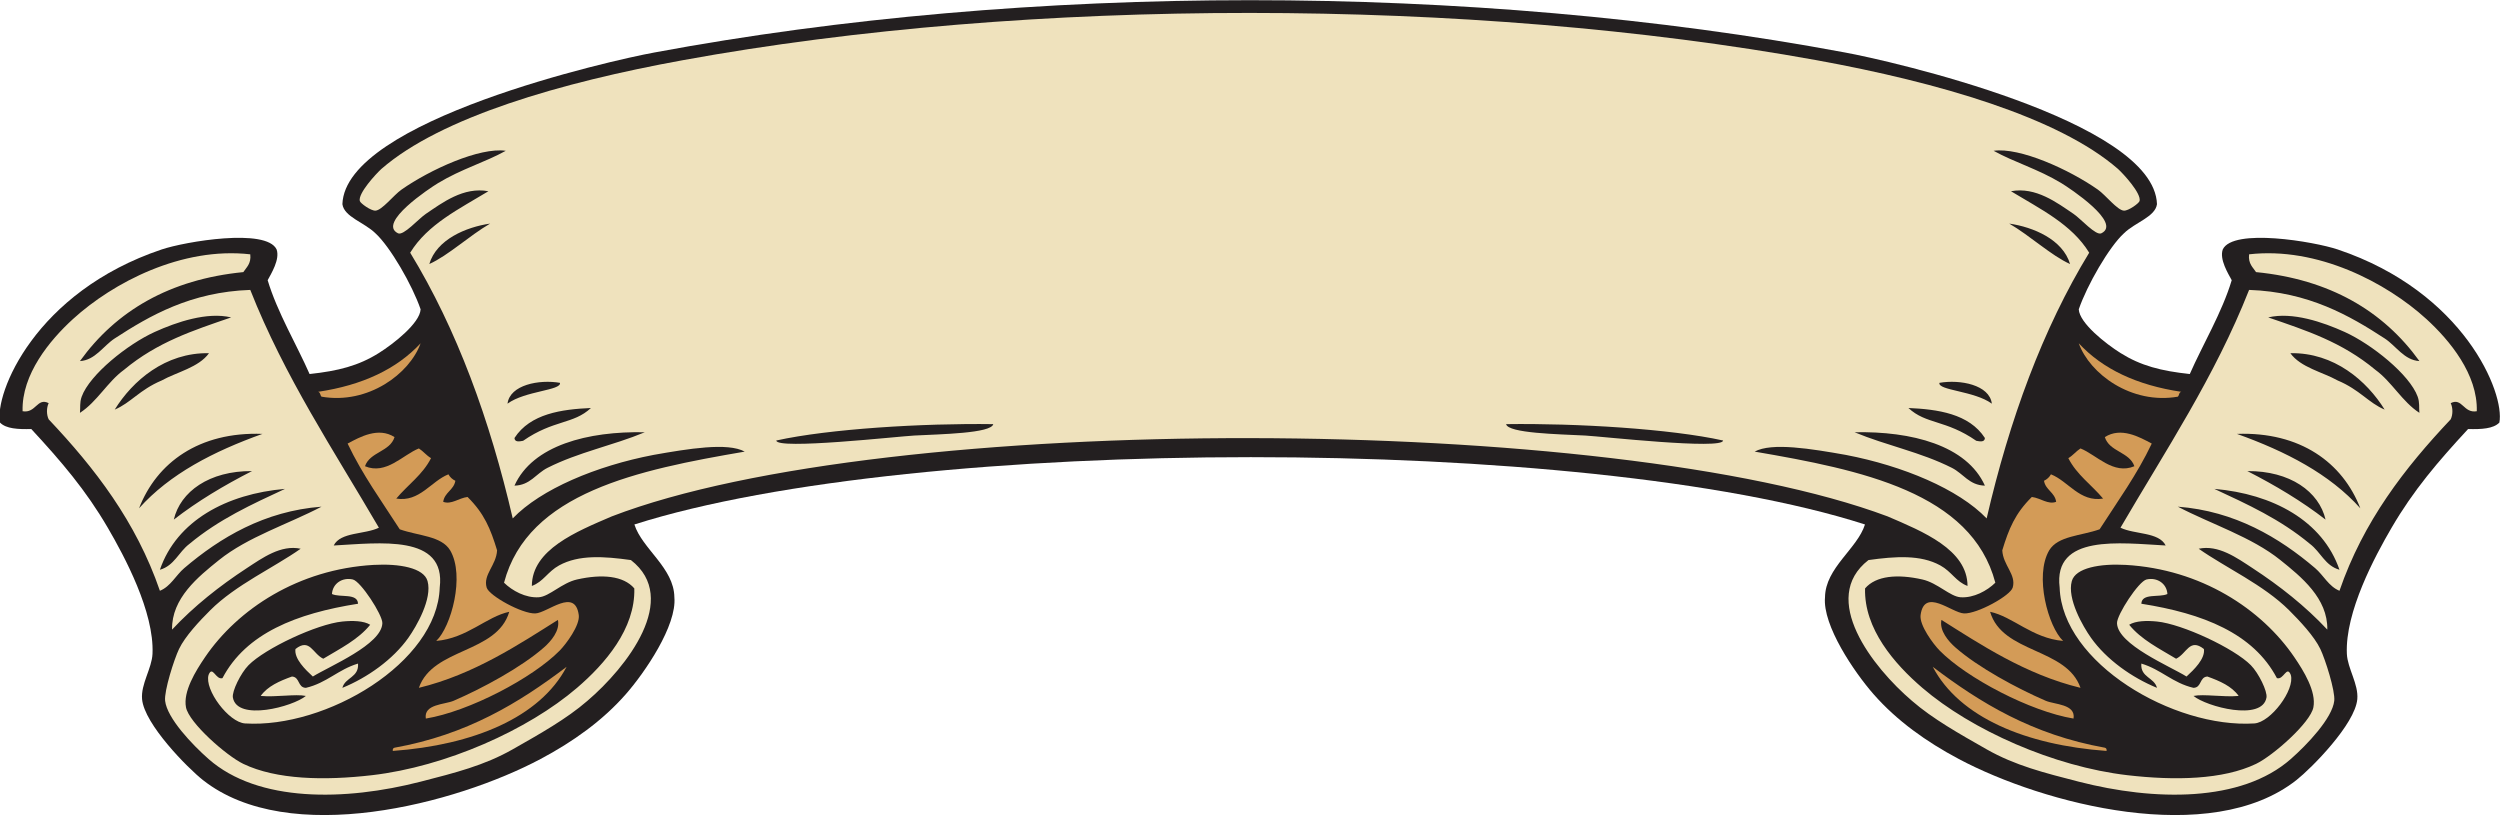 <?xml version="1.0" encoding="UTF-8" standalone="no"?>
<svg
   xmlns:dc="http://purl.org/dc/elements/1.1/"
   xmlns:cc="http://creativecommons.org/ns#"
   xmlns:rdf="http://www.w3.org/1999/02/22-rdf-syntax-ns#"
   xmlns:svg="http://www.w3.org/2000/svg"
   xmlns="http://www.w3.org/2000/svg"
   viewBox="0 0 768.253 250.467"
   height="250.467"
   width="768.253"
   xml:space="preserve"
   id="svg2"
   version="1.1"><defs
     id="defs6" /><g
     transform="matrix(1.333,0,0,-1.333,0,250.467)"
     id="g10"><g
       transform="scale(0.1)"
       id="g12"><path
         id="path14"
         style="fill:#231f20;fill-opacity:1;fill-rule:evenodd;stroke:none"
         d="m 713.668,1016.71 c 66.172,7.11 112.879,19.03 159.812,48.49 33.528,21.03 94.543,68.73 96.165,100.68 -19.024,55.67 -70.383,144.68 -104.176,175.28 -25.758,25.32 -72,37.63 -76.133,67.13 6.367,193.14 621.634,331.93 718.804,349.59 861.4,160.77 1884.96,160.97 2745.59,0 97.18,-17.66 712.44,-156.45 718.81,-349.59 -4.13,-29.5 -50.38,-41.81 -76.13,-67.13 -33.79,-30.6 -85.15,-119.61 -104.18,-175.28 1.63,-31.95 62.63,-79.65 96.17,-100.68 46.92,-29.46 93.63,-41.38 159.8,-48.49 29.09,66.44 74.55,142.38 96.64,216.3 -8.06,15.09 -28.75,48.06 -20.64,70.91 23.59,49.96 210.94,18.13 265.04,-0.06 291.9,-98.13 385.64,-331.715 372.64,-399.016 -13.86,-14.434 -41.84,-15.762 -72.12,-14.922 -69.82,-75.449 -125.85,-141.016 -176.3,-227.481 -38.32,-65.644 -107.55,-194.199 -103.15,-290.878 1.52,-33.458 27.11,-69.668 24.04,-104.415 -5.1,-57.617 -105.43,-159.023 -140.24,-186.445 -198.33,-156.367 -583.19,-55.176 -778.35,48.477 -75.12,39.883 -142.9,88.34 -196.33,149.16 -44.54,50.683 -118.15,158.828 -112.2,223.75 0.86,67.988 74.48,111.68 92.16,167.812 -643.37,206.953 -2186.62,206.817 -2836.91,0 17.68,-56.132 91.31,-99.824 92.15,-167.812 5.97,-64.922 -67.65,-173.067 -112.18,-223.75 C 1389.01,217.52 1321.23,169.063 1246.11,129.18 1050.95,25.527 666.098,-75.664 467.766,80.703 432.961,108.125 332.629,209.531 327.527,267.148 c -3.074,34.747 22.524,70.957 24.043,104.415 4.391,96.679 -64.847,225.234 -103.148,290.878 C 197.969,748.906 141.934,814.473 72.117,889.922 41.836,889.082 13.863,890.41 0,904.844 c -13.008,67.301 80.738,300.886 372.633,399.016 54.105,18.19 241.461,50.02 265.043,0.06 8.117,-22.85 -12.578,-55.82 -20.633,-70.91 22.094,-73.92 67.547,-149.86 96.625,-216.3 v 0" /><path
         id="path16"
         style="fill:#d39b57;fill-opacity:1;fill-rule:evenodd;stroke:none"
         d="m 733.242,975.699 c 102.438,15.285 181.293,52.531 236.403,111.871 -25.016,-70.05 -120.95,-141.687 -228.383,-123.062 -3.449,3.012 -2.391,10.215 -8.02,11.191 v 0" /><path
         id="path18"
         style="fill:#d39b57;fill-opacity:1;fill-rule:evenodd;stroke:none"
         d="m 909.543,871.289 c -10.387,-33.848 -56.926,-34.043 -68.117,-67.129 48.672,-20.547 87.379,26.348 124.211,41.016 10.308,-6.563 17.297,-16.211 28.047,-22.383 -19.157,-38.105 -53.856,-61.738 -80.137,-93.223 53.719,-8.691 79.836,39.844 120.203,55.938 3.62,-6.582 8.96,-11.543 16.03,-14.922 -3.66,-21.445 -24.89,-26.543 -28.05,-48.477 18.59,-7.109 35.79,8.653 56.1,11.192 38.51,-37.93 53.11,-73.574 68.11,-123.067 -1.8,-34.707 -32.73,-55.761 -24.04,-85.761 5.49,-18.946 82.22,-60.957 112.19,-59.688 28.31,1.211 91.48,60.567 100.17,-3.711 3.16,-23.379 -29.15,-66.894 -44.07,-82.051 -62.12,-63.066 -208.9,-140.253 -308.53,-156.621 -5.316,33.672 43.49,32.129 64.11,41.016 66.2,28.535 156.39,77.285 208.36,123.066 15.67,13.809 37.43,38.536 32.05,63.399 -87.73,-55.117 -193.27,-125.879 -320.543,-156.621 32.375,92.91 179.943,78.652 208.353,175.273 -52.45,-11.015 -97.22,-61.055 -168.29,-67.129 34.24,32.344 66.65,149.981 32.07,208.828 -20.19,33.477 -73.29,33.223 -116.207,48.477 -41.497,64.57 -86.27,126.055 -120.208,197.656 28.821,15.488 71.102,38.731 108.188,14.922 z m -4.012,-723.476 c -0.648,4.335 0.887,6.64 4.012,7.46 C 1076.4,185.195 1196.53,258.594 1306.21,341.738 1244.77,224.883 1091.29,161.387 905.531,147.813 v 0" /><path
         id="path20"
         style="fill:#d39b57;fill-opacity:1;fill-rule:evenodd;stroke:none"
         d="m 5028.63,975.699 c -102.44,15.285 -181.29,52.531 -236.4,111.871 25.02,-70.05 120.95,-141.687 228.39,-123.062 3.44,3.012 2.39,10.215 8.01,11.191 v 0" /><path
         id="path22"
         style="fill:#d39b57;fill-opacity:1;fill-rule:evenodd;stroke:none"
         d="m 4852.34,871.289 c 10.37,-33.848 56.92,-34.043 68.11,-67.129 -48.67,-20.547 -87.38,26.348 -124.21,41.016 -10.31,-6.563 -17.29,-16.211 -28.05,-22.383 19.15,-38.105 53.86,-61.738 80.14,-93.223 -53.72,-8.691 -79.83,39.844 -120.2,55.938 -3.63,-6.582 -8.97,-11.543 -16.04,-14.922 3.66,-21.445 24.89,-26.543 28.05,-48.477 -18.58,-7.109 -35.78,8.653 -56.09,11.192 -38.51,-37.93 -53.11,-73.574 -68.12,-123.067 1.82,-34.707 32.74,-55.761 24.05,-85.761 -5.5,-18.946 -82.23,-60.957 -112.2,-59.688 -28.31,1.211 -91.48,60.567 -100.17,-3.711 -3.16,-23.379 29.16,-66.894 44.08,-82.051 62.12,-63.066 208.9,-140.253 308.52,-156.621 5.33,33.672 -43.49,32.129 -64.1,41.016 -66.2,28.535 -156.39,77.285 -208.36,123.066 -15.68,13.809 -37.43,38.536 -32.06,63.399 87.74,-55.117 193.27,-125.879 320.55,-156.621 -32.38,92.91 -179.95,78.652 -208.36,175.273 52.45,-11.015 97.23,-61.055 168.29,-67.129 -34.24,32.344 -66.64,149.981 -32.06,208.828 20.18,33.477 73.28,33.223 116.2,48.477 41.5,64.57 86.27,126.055 120.21,197.656 -28.82,15.488 -71.11,38.731 -108.18,14.922 z m 4,-723.476 c 0.65,4.335 -0.88,6.64 -4,7.46 -166.86,29.922 -287,103.321 -396.68,186.465 61.45,-116.855 214.93,-180.351 400.68,-193.925 v 0" /><path
         id="path24"
         style="fill:#efe2bd;fill-opacity:1;fill-rule:evenodd;stroke:none"
         d="m 52.09,930.945 c -2.57,84.775 62.539,163.625 116.195,212.565 92.235,84.14 251.133,167.13 408.692,149.17 2.515,-22.01 -9.297,-30.34 -16.024,-41.02 -169.445,-16.7 -293.156,-89.18 -376.64,-205.11 35.164,2 53.812,35.11 80.136,52.21 80.805,52.51 175.071,107.12 312.528,111.88 79.289,-200.93 192.632,-370.152 296.503,-548.199 -32.359,-15.878 -88.574,-9.55 -104.179,-41.015 104.844,5.547 259.619,27.012 244.409,-96.953 -5.47,-173.555 -262.292,-324.942 -448.753,-313.262 -37.672,2.363 -94.094,77.656 -84.141,111.875 9.211,23.008 16.563,-12.285 32.051,-7.441 54.344,103.554 170.887,149.218 312.528,171.523 -0.942,25.234 -41.434,13.652 -60.098,22.383 1.414,24.355 24.144,39.082 48.082,33.554 18.23,-4.199 68.57,-81.503 68.109,-100.683 -1.172,-49.395 -122.57,-99.551 -160.265,-123.067 -17.121,15.665 -43.336,41.016 -40.071,63.399 33.133,26.25 39.715,-10.938 64.114,-22.363 38.937,23.418 80.687,44.218 108.175,78.3 -14.925,9.278 -40.589,9.825 -64.105,7.461 -58.734,-5.879 -178.043,-61.836 -216.363,-100.683 -17.836,-18.086 -38.61,-60.196 -36.063,-74.59 9.801,-55.469 138.418,-21.035 168.281,3.73 -24.097,4.961 -68.546,-3.281 -104.175,0 15.972,22.422 43.261,34.317 72.125,44.746 18.691,-1.25 12.699,-25.468 32.05,-26.093 48.051,11.211 74.629,42.422 120.204,55.937 2.492,-32.148 -29.965,-31.777 -36.059,-55.937 57.445,23.457 116.598,65.117 152.262,115.605 18.34,25.957 55.465,89.922 44.07,130.528 C 977.078,570.02 920.434,580 861.461,576.68 687.555,566.855 548.152,474.707 472.805,364.102 450.703,331.68 421.879,284.805 428.727,248.496 435.465,212.754 521.988,136.68 560.953,117.988 637.113,81.426 747.73,79.16 857.457,91.875 c 170.323,19.766 359.663,104.336 472.793,201.387 64.4,55.234 134.65,136.152 132.04,229.258 -25.2,29.433 -74.94,33.457 -132.04,20.585 -35.14,-7.91 -63.84,-39.394 -88.14,-41.015 -30.17,-2.012 -61.26,15.019 -80.14,33.555 54.64,207.734 308.94,260.078 554.87,302.207 -39.22,21.738 -130.95,6.464 -210.29,-7.598 -131.84,-25.313 -259.6,-78.789 -324.54,-146.387 -52.48,227.11 -128.99,436.543 -236.405,612.543 40.215,65.74 113.265,100.93 180.305,141.7 -57.25,10.86 -106.48,-26.7 -144.25,-52.2 -16.937,-11.44 -51.383,-50.97 -64.105,-44.75 -48.555,23.73 73.457,104.29 92.155,115.6 54.33,32.89 107.72,47.67 156.27,74.59 -60.25,8.61 -174.339,-43.15 -240.41,-89.5 -18.148,-12.74 -44.847,-47.73 -60.101,-48.48 -10.418,-0.52 -34.809,16.95 -36.067,22.37 -4.058,17.58 36.813,61.84 49.762,73.77 136.646,119 413.626,199.51 695.226,250.76 798.27,145.78 1815.66,144.65 2613.1,0 281.59,-51.25 558.57,-131.76 695.22,-250.76 12.95,-11.93 53.82,-56.19 49.76,-73.77 -1.26,-5.42 -25.65,-22.89 -36.06,-22.37 -15.26,0.75 -41.96,35.74 -60.1,48.48 -66.08,46.35 -180.17,98.11 -240.41,89.5 48.54,-26.92 101.93,-41.7 156.27,-74.59 18.69,-11.31 140.71,-91.87 92.15,-115.6 -12.72,-6.22 -47.16,33.31 -64.11,44.75 -37.77,25.5 -86.99,63.06 -144.24,52.2 67.04,-40.77 140.08,-75.96 180.3,-141.7 -107.41,-176 -183.91,-385.433 -236.39,-612.543 -64.96,67.598 -192.71,121.074 -324.56,146.387 -79.34,14.062 -171.06,29.336 -210.28,7.598 245.92,-42.129 500.23,-94.473 554.86,-302.207 -18.88,-18.536 -49.96,-35.567 -80.13,-33.555 -24.3,1.621 -53.01,33.105 -88.15,41.015 -57.1,12.872 -106.82,8.848 -132.03,-20.585 -2.62,-93.106 67.63,-174.024 132.03,-229.258 113.14,-97.051 302.47,-181.621 472.81,-201.387 109.71,-12.715 220.34,-10.449 296.5,26.113 38.95,18.692 125.48,94.766 132.23,130.508 6.83,36.309 -21.99,83.184 -44.09,115.606 -75.35,110.605 -214.75,202.753 -388.66,212.578 -58.96,3.32 -115.61,-6.66 -124.21,-37.285 -11.39,-40.606 25.74,-104.571 44.08,-130.528 35.66,-50.488 94.81,-92.148 152.26,-115.605 -6.09,24.16 -38.56,23.789 -36.06,55.937 45.57,-13.515 72.15,-44.726 120.2,-55.937 19.36,0.625 13.36,24.843 32.05,26.093 28.87,-10.429 56.16,-22.324 72.13,-44.746 -35.63,-3.281 -80.08,4.961 -104.18,0 29.86,-24.765 158.49,-59.199 168.28,-3.73 2.55,14.394 -18.22,56.504 -36.05,74.59 -38.33,38.847 -157.63,94.804 -216.37,100.683 -23.52,2.364 -49.18,1.817 -64.11,-7.461 27.5,-34.082 69.25,-54.882 108.18,-78.3 24.4,11.425 30.98,48.613 64.11,22.363 3.26,-22.383 -22.95,-47.734 -40.06,-63.399 -37.7,23.516 -159.11,73.672 -160.28,123.067 -0.46,19.18 49.89,96.484 68.12,100.683 23.93,5.528 46.67,-9.199 48.08,-33.554 -18.66,-8.731 -59.16,2.851 -60.1,-22.383 141.64,-22.305 258.18,-67.969 312.52,-171.523 15.49,-4.844 22.85,30.449 32.05,7.441 9.97,-34.219 -46.46,-109.512 -84.14,-111.875 -186.45,-11.68 -443.28,139.707 -448.76,313.262 -15.19,123.965 139.58,102.5 244.42,96.953 -15.6,31.465 -71.82,25.137 -104.17,41.015 103.87,178.047 217.21,347.269 296.49,548.199 137.47,-4.76 231.73,-59.37 312.53,-111.88 26.33,-17.1 44.98,-50.21 80.14,-52.21 -83.48,115.93 -207.2,188.41 -376.63,205.11 -6.73,10.68 -18.55,19.01 -16.04,41.02 157.57,17.96 316.47,-65.03 408.7,-149.17 53.66,-48.94 118.77,-127.79 116.2,-212.565 -30.75,-5.379 -33.48,32.297 -60.1,18.649 5.19,-10.828 5.19,-26.469 0,-37.289 -106.23,-112.461 -201.4,-235.196 -256.44,-395.293 -24.85,10.136 -36.59,35.586 -56.09,52.207 -82.65,70.41 -184.93,131.621 -316.54,141.719 76.64,-40.274 169.88,-69.571 236.4,-123.086 47.71,-38.36 109.73,-88.125 108.19,-160.352 -50.32,53.867 -109.29,100.508 -172.3,141.719 -36.09,23.613 -78.7,54.472 -124.21,44.746 61.93,-43.613 149.66,-83.145 208.35,-141.719 24.81,-24.726 58.07,-60.058 72.13,-89.492 11.4,-23.848 34.55,-96.66 32.05,-119.336 -4.42,-40.117 -62.62,-101.211 -100.18,-134.238 -114.33,-100.606 -314.88,-96.973 -488.82,-52.227 -79.21,20.391 -146.66,37.207 -212.35,74.59 -62.5,35.547 -124.28,70.137 -172.3,111.875 -90.44,77.148 -214.56,235.742 -100.17,324.434 62.36,8.711 119.97,12.636 165.5,-12.286 26.36,-14.433 36.44,-37.734 62.89,-47.363 -0.27,83.789 -102.77,125.371 -184.32,160.352 -633.62,237.441 -2307.49,243.64 -2941.09,0 -81.54,-34.981 -184.05,-76.563 -184.32,-160.352 26.46,9.629 36.53,32.93 62.89,47.363 45.54,24.922 103.15,20.997 165.5,12.286 C 1568.86,499.16 1444.73,340.566 1354.3,263.418 1306.27,221.68 1244.49,187.09 1182.01,151.543 1116.29,114.16 1048.86,97.344 969.645,76.953 795.703,32.207 595.156,28.574 480.816,129.18 c -37.55,33.027 -95.75,94.121 -100.171,134.238 -2.5,22.676 20.656,95.488 32.054,119.336 14.059,29.434 47.321,64.766 72.121,89.492 58.696,58.574 146.43,98.106 208.356,141.719 -45.508,9.726 -88.113,-21.133 -124.211,-44.746 C 505.961,528.008 446.98,481.367 396.676,427.5 c -1.547,72.227 60.457,121.992 108.179,160.352 66.528,53.515 159.77,82.812 236.407,123.086 C 609.648,700.84 507.363,639.629 424.719,569.219 c -19.5,-16.621 -31.246,-42.071 -56.098,-52.207 -55.035,160.097 -150.203,282.832 -256.433,395.293 -5.196,10.82 -5.196,26.461 0,37.289 C 85.566,963.242 82.836,925.566 52.09,930.945 Z M 5476.13,1026.31 c -77.48,64.49 -159.34,90.68 -247.15,120.92 55.52,13.24 125.72,-10.66 176.29,-33.55 61.89,-28.02 149.87,-98.18 168.28,-149.172 5.06,-13.977 2.66,-25.129 4.01,-37.281 -39.77,25.726 -63.61,71.636 -101.43,99.083 z m -86.89,-24.51 c -34.89,19.49 -85.54,30 -109.21,62.97 100.95,1.87 176.33,-63.85 217.39,-130.09 -37.08,15.578 -57.24,45.668 -108.18,67.12 z M 5156.86,878.73 c 146.01,5.352 243.83,-66.386 284.48,-171.542 -71.01,79.355 -171.71,131.074 -284.48,171.542 z m 168.28,-253.574 c -68.66,57.11 -143.85,91.133 -220.37,126.797 134.57,-11.543 249.7,-73.359 288.48,-186.465 -33.35,9.434 -42.88,40.645 -68.11,59.668 z m 36.06,55.938 c -54.63,42.383 -115.64,78.828 -180.31,111.875 98.4,0.742 165.34,-47.383 180.31,-111.875 z m -729.24,682.446 c 55.6,-8.09 123.44,-36.65 140.24,-93.23 -43.41,19.42 -92.44,65.49 -140.24,93.23 z M 4471,996.395 c 47.66,8.295 115.5,-4.532 120.89,-48.012 -40.34,29.633 -124.71,30.426 -120.89,48.012 z m 28.73,-195.965 c -71.81,36.289 -150.19,51.25 -224.37,82.05 131.31,2.813 258.76,-30.136 300.51,-123.085 -36.32,0.937 -49.22,27.441 -76.14,41.035 z m 56.24,62.363 c -70.56,48.887 -115.74,37.617 -156.4,75.609 67.06,-2.972 139.82,-12.894 176.3,-69.183 -0.58,-10.176 -11.52,-8.008 -19.9,-6.426 z m -901.66,12.109 c -61.82,3.184 -177.62,5.157 -182.25,26.289 162.67,2.325 379.4,-10.918 500.2,-37.734 0,-21.875 -281.62,9.57 -317.95,11.445 z M 285.738,1026.31 c 77.485,64.49 159.356,90.68 247.16,120.92 -55.531,13.24 -125.718,-10.66 -176.293,-33.55 -61.886,-28.02 -149.859,-98.18 -168.289,-149.172 -5.05,-13.977 -2.652,-25.129 -4.003,-37.281 39.773,25.726 63.621,71.636 101.425,99.083 z m 86.895,-24.51 c 34.902,19.49 85.543,30 109.215,62.97 -100.946,1.87 -176.325,-63.85 -217.399,-130.09 37.082,15.578 57.246,45.668 108.184,67.12 z M 605.023,878.73 C 459.008,884.082 361.188,812.344 320.535,707.188 391.543,786.543 492.246,838.262 605.023,878.73 Z M 436.738,625.156 c 68.653,57.11 143.852,91.133 220.371,126.797 C 522.543,740.41 407.406,678.594 368.621,565.488 c 33.352,9.434 42.887,40.645 68.117,59.668 z m -36.058,55.938 c 54.625,42.383 115.633,78.828 180.304,111.875 -98.39,0.742 -165.336,-47.383 -180.304,-111.875 z m 729.23,682.446 c -55.6,-8.09 -123.43,-36.65 -140.23,-93.23 43.41,19.42 92.44,65.49 140.23,93.23 z m 160.97,-367.145 c -47.67,8.295 -115.5,-4.532 -120.9,-48.012 40.34,29.633 124.72,30.426 120.9,48.012 z M 1262.14,800.43 c 71.81,36.289 150.2,51.25 224.38,82.05 -131.32,2.813 -258.76,-30.136 -300.51,-123.085 36.32,0.937 49.22,27.441 76.13,41.035 z m -56.24,62.363 c 70.56,48.887 115.76,37.617 156.41,75.609 -67.07,-2.972 -139.83,-12.894 -176.3,-69.183 0.58,-10.176 11.53,-8.008 19.89,-6.426 z m 901.67,12.109 c 61.81,3.184 177.62,5.157 182.24,26.289 -162.66,2.325 -379.39,-10.918 -500.19,-37.734 0,-21.875 281.61,9.57 317.95,11.445 v 0" /></g></g></svg>